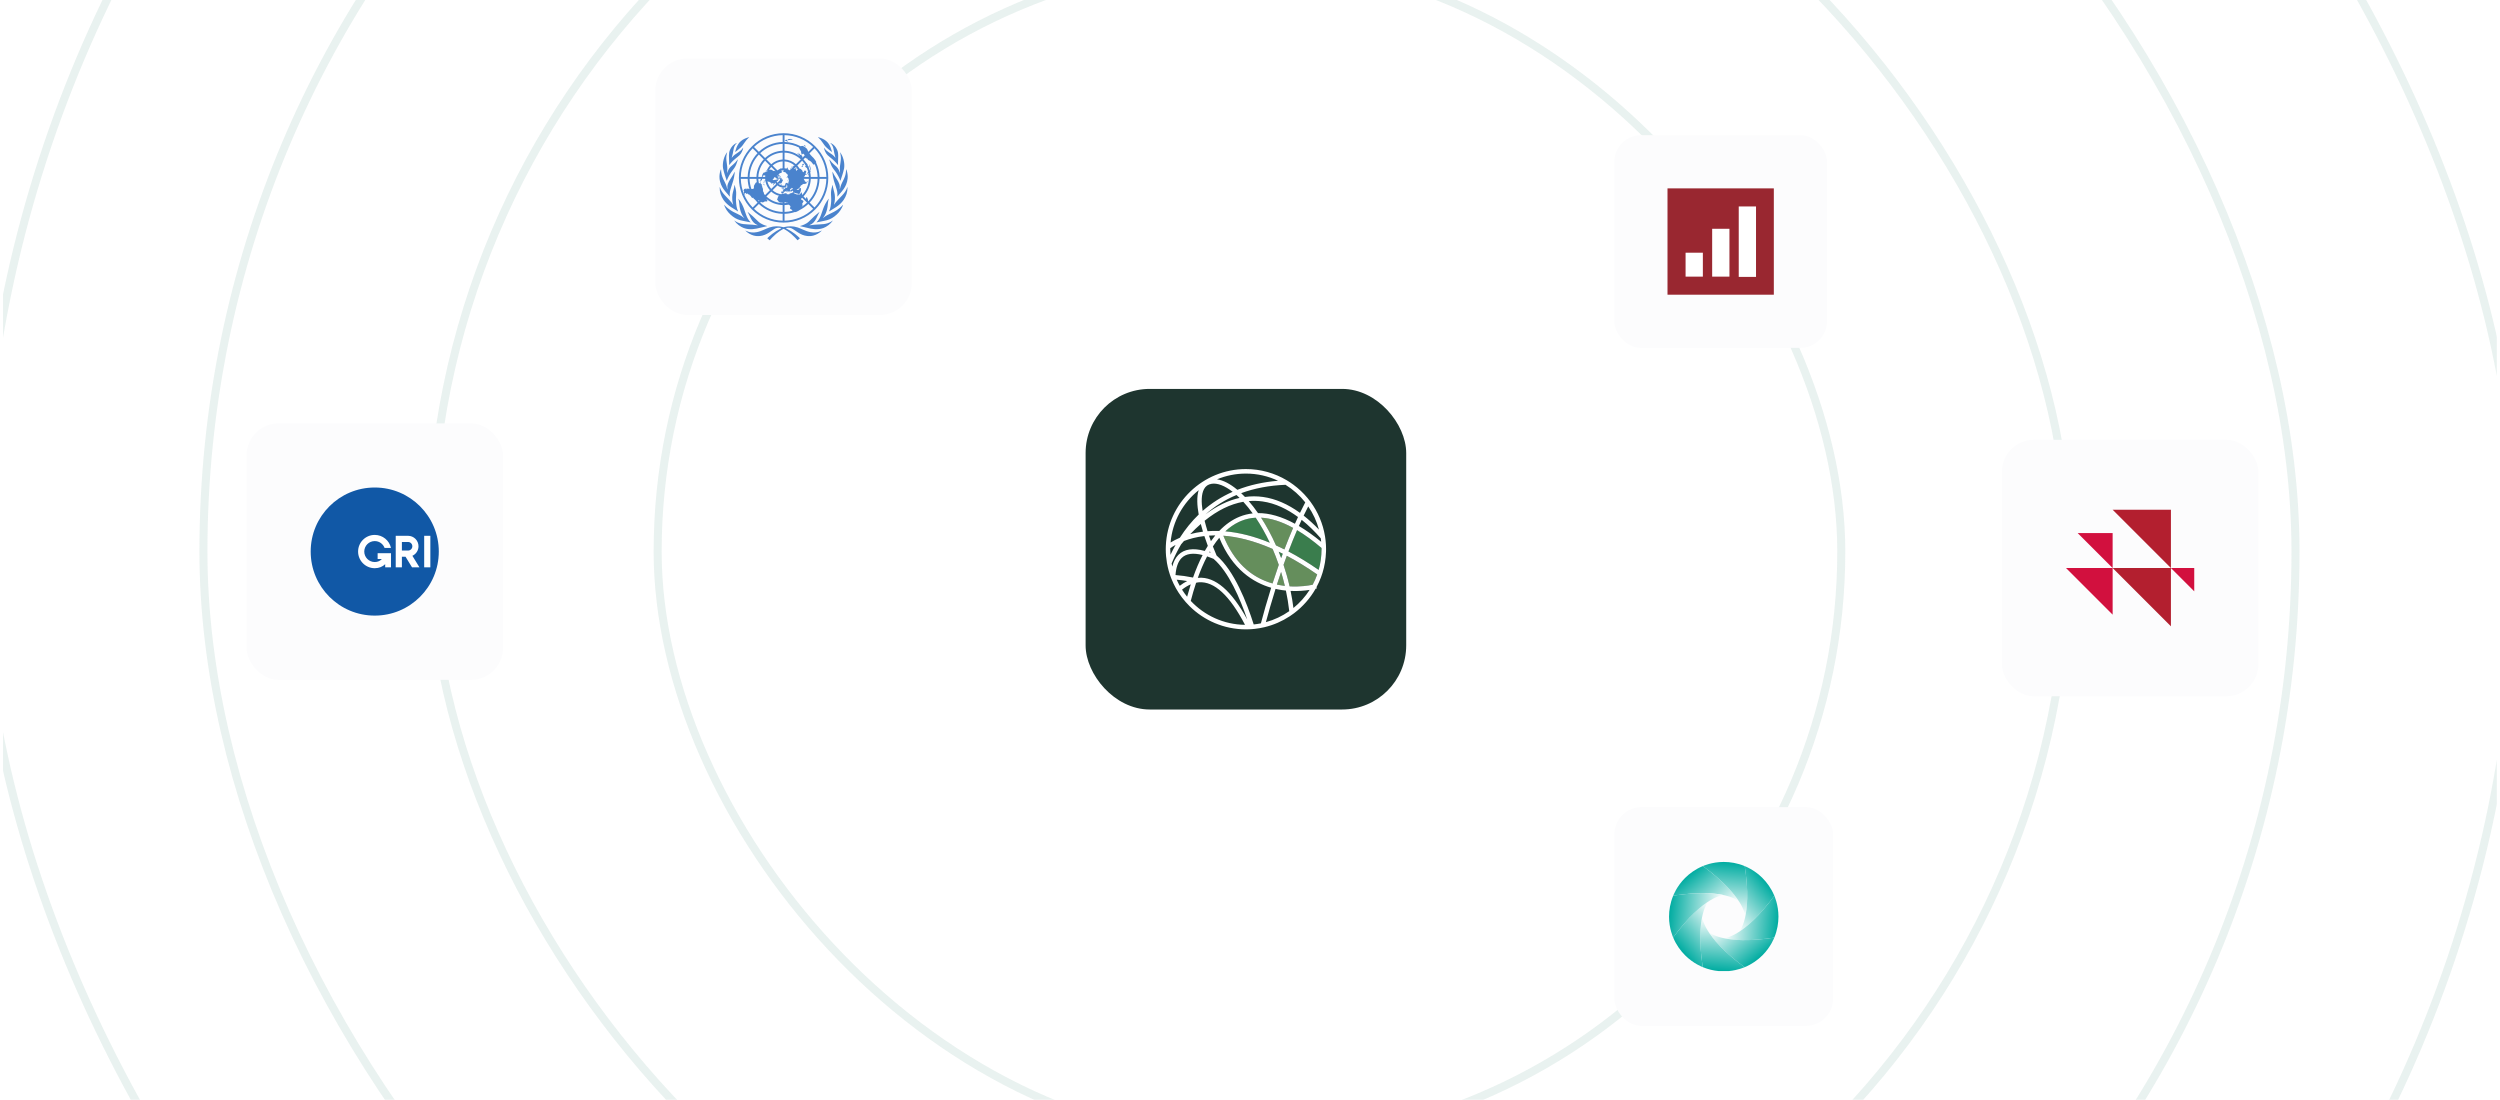 <svg width="666" height="293" viewBox="0 0 666 293" fill="none" xmlns="http://www.w3.org/2000/svg">
<g clip-path="url(#clip0_5758_16412)">
<g opacity="0.3" filter="url(#filter0_f_5758_16412)">
<g clip-path="url(#clip1_5758_16412)">
<rect x="175.195" y="-10.709" width="315.324" height="315.324" rx="157.662" stroke="#B5D2CB" stroke-width="2.135"/>
<rect x="114.694" y="-71.21" width="436.325" height="436.325" rx="218.163" stroke="#B5D2CB" stroke-width="2.135"/>
<rect x="54.193" y="-131.71" width="557.327" height="557.327" rx="278.664" stroke="#B5D2CB" stroke-width="2.135"/>
<rect x="-5.06" y="-190.963" width="675.834" height="675.834" rx="337.917" stroke="#B5D2CB" stroke-width="2.135"/>
</g>
</g>
<rect x="533.302" y="117.159" width="68.328" height="68.328" rx="8.541" fill="#FCFCFD"/>
<path fill-rule="evenodd" clip-rule="evenodd" d="M578.335 135.793V151.322L562.806 135.793H578.335Z" fill="#B31F2F"/>
<path fill-rule="evenodd" clip-rule="evenodd" d="M578.335 151.323V166.853L562.806 151.323H578.335Z" fill="#B31F2F"/>
<path fill-rule="evenodd" clip-rule="evenodd" d="M562.807 151.321V163.746L550.384 151.321H562.807Z" fill="#D2103E"/>
<path fill-rule="evenodd" clip-rule="evenodd" d="M562.805 142.007V151.325L553.488 142.007H562.805Z" fill="#D2103E"/>
<path fill-rule="evenodd" clip-rule="evenodd" d="M584.547 151.324V157.536L578.336 151.324H584.547Z" fill="#D2103E"/>
<rect x="430.06" y="215.012" width="58.29" height="58.29" rx="7.286" fill="#FCFCFD"/>
<g clip-path="url(#clip2_5758_16412)">
<path d="M448.901 233.891C446.665 236.112 445.739 238.618 445.739 238.618C459.557 236.451 463.264 240.138 463.264 240.138C462.182 238.435 460.694 236.779 459.203 235.342C456.407 232.644 453.628 230.728 453.628 230.728C451.662 231.541 450.109 232.692 448.901 233.891Z" fill="url(#paint0_linear_5758_16412)"/>
<path d="M459.16 229.622C456.031 229.622 453.629 230.727 453.629 230.727C464.931 238.966 464.947 244.196 464.947 244.196C465.385 242.225 465.504 240.002 465.467 237.933C465.396 234.047 464.785 230.728 464.785 230.728C462.822 229.913 460.909 229.628 459.207 229.622H459.16Z" fill="url(#paint1_linear_5758_16412)"/>
<path d="M463.264 248.259C464.967 247.176 466.624 245.688 468.061 244.198C470.759 241.401 472.674 238.622 472.674 238.622C471.861 236.657 470.711 235.103 469.511 233.895C467.291 231.659 464.785 230.733 464.785 230.733C466.951 244.551 463.264 248.259 463.264 248.259Z" fill="url(#paint2_linear_5758_16412)"/>
<path d="M459.203 249.932C461.174 250.369 463.397 250.489 465.466 250.451C469.351 250.381 472.671 249.77 472.671 249.77C473.486 247.806 473.771 245.893 473.778 244.191C473.788 241.04 472.671 238.612 472.671 238.612C464.435 249.914 459.206 249.926 459.206 249.926" fill="url(#paint3_linear_5758_16412)"/>
<path d="M455.147 248.253C456.231 249.955 457.718 251.612 459.208 253.049C462.006 255.746 464.78 257.659 464.78 257.659C466.745 256.847 468.304 255.698 469.511 254.499C471.747 252.277 472.673 249.772 472.673 249.772C458.855 251.938 455.147 248.253 455.147 248.253Z" fill="url(#paint4_linear_5758_16412)"/>
<path d="M452.942 250.448C453.013 254.333 453.633 257.65 453.633 257.65C455.081 258.251 456.496 258.565 457.822 258.691H460.602C463.044 258.452 464.78 257.653 464.78 257.653C453.477 249.412 453.461 244.181 453.461 244.181C453.024 246.151 452.904 248.375 452.942 250.445" fill="url(#paint5_linear_5758_16412)"/>
<path d="M450.356 244.185C447.658 246.982 445.74 249.765 445.74 249.765C446.553 251.73 447.706 253.281 448.905 254.488C451.126 256.724 453.632 257.65 453.632 257.65C451.466 243.832 455.151 240.124 455.151 240.124C453.449 241.208 451.792 242.695 450.356 244.185Z" fill="url(#paint6_linear_5758_16412)"/>
<path d="M452.944 237.936C449.059 238.006 445.739 238.622 445.739 238.622C444.924 240.586 444.639 242.493 444.633 244.195C444.623 247.347 445.74 249.774 445.74 249.774C453.979 238.472 459.207 238.456 459.207 238.456C457.46 238.067 455.512 237.929 453.648 237.929C453.412 237.929 453.177 237.932 452.944 237.936Z" fill="url(#paint7_linear_5758_16412)"/>
</g>
<rect x="65.685" y="112.789" width="68.328" height="68.328" rx="8.541" fill="#FCFCFD"/>
<g clip-path="url(#clip3_5758_16412)">
<path d="M116.895 146.935C116.895 156.359 109.255 163.998 99.831 163.998C90.407 163.998 82.767 156.359 82.767 146.935C82.767 137.511 90.407 129.871 99.831 129.871C109.255 129.871 116.895 137.511 116.895 146.935Z" fill="#1158A6"/>
<path d="M113.003 142.738H114.646V151.133H113.003V142.738ZM100.601 148.92H101.729C101.276 149.418 100.637 149.727 99.831 149.727C98.289 149.727 97.039 148.477 97.039 146.935C97.039 145.394 98.289 144.144 99.831 144.144C101.034 144.144 102.059 144.904 102.451 145.971H104.159C103.719 143.986 101.949 142.501 99.831 142.501C97.382 142.501 95.396 144.486 95.396 146.935C95.396 149.384 97.382 151.37 99.831 151.37C100.987 151.37 101.907 150.966 102.615 150.3V151.133H104.159V147.377H100.601V148.92H100.601ZM108.701 144.381H107.064V146.671H108.701C109.334 146.671 109.846 146.159 109.846 145.526C109.846 144.894 109.334 144.381 108.701 144.381ZM108.034 148.314H107.064V151.133H105.421V142.738H108.701C110.241 142.738 111.489 143.986 111.489 145.526C111.489 146.653 110.82 147.623 109.859 148.063L111.741 151.133H109.762L108.034 148.314V148.314Z" fill="white"/>
</g>
<rect x="174.582" y="15.585" width="68.328" height="68.328" rx="8.541" fill="#FCFCFD"/>
<path d="M197.355 47.138H199.177C199.241 44.69 200.229 42.467 201.804 40.808L200.511 39.514C198.531 41.582 197.418 44.272 197.355 47.138ZM200.87 39.154L202.164 40.448C203.825 38.873 206.046 37.885 208.494 37.821V35.999C205.628 36.062 202.939 37.174 200.87 39.154ZM208.749 45.317C208.536 45.317 208.328 45.348 208.13 45.411C208.103 45.44 208.084 45.463 208.099 45.484C208.149 45.558 208.301 45.404 208.322 45.546C208.337 45.648 208.153 45.572 208.169 45.648C208.183 45.709 208.31 45.683 208.314 45.766C208.317 45.843 208.236 45.993 208.175 46.032C208.093 46.085 207.656 46.142 207.615 46.244C207.578 46.333 207.539 46.413 207.471 46.485C207.397 46.564 207.047 46.771 207.046 46.825C207.044 46.953 207.214 46.79 207.262 46.74C207.336 46.66 207.439 46.661 207.552 46.597C207.707 46.508 207.767 46.818 207.601 46.828C207.497 46.836 207.41 47.127 207.247 47.071C207.206 47.057 207.091 46.985 207.065 47.059C207.038 47.138 207.308 47.151 207.392 47.206C207.605 47.347 207.229 47.338 207.168 47.376C207.109 47.414 207.138 47.496 207.219 47.463C207.298 47.43 207.405 47.349 207.454 47.481C207.52 47.662 207.156 48.323 207.051 48.254C206.993 48.215 206.933 48.27 206.879 48.292C206.951 48.442 207.043 48.581 207.147 48.709C207.219 48.591 207.332 48.424 207.38 48.423C207.447 48.42 207.424 48.367 207.45 48.319C207.481 48.262 207.562 48.323 207.567 48.244C207.573 48.165 207.773 48.053 207.797 47.938C207.808 47.876 207.734 47.814 207.765 47.762C207.802 47.701 207.83 47.691 207.869 47.677C207.909 47.663 208.005 47.758 208.034 47.717C208.063 47.676 208.204 47.707 208.312 47.776C208.361 47.807 208.457 47.771 208.517 47.855C208.598 47.97 208.512 47.979 208.527 48.005C208.541 48.03 208.577 47.991 208.599 48.011C208.644 48.056 208.386 48.207 208.416 48.29C208.444 48.372 208.197 48.777 208.129 48.842C208.035 48.927 207.881 48.831 207.82 48.849C207.754 48.867 207.741 48.924 207.64 48.899C207.563 48.88 207.469 48.912 207.383 48.952C207.748 49.273 208.226 49.468 208.749 49.468C208.861 49.468 208.972 49.459 209.079 49.44C209.146 49.354 209.174 49.248 209.189 49.139C209.196 49.081 209.187 49.004 209.218 48.952C209.244 48.908 209.413 48.699 209.481 48.702C209.541 48.705 209.581 48.757 209.666 48.73C209.832 48.678 209.934 48.721 209.936 48.794C209.939 48.893 209.728 48.864 209.736 48.92C209.742 48.96 209.895 49.019 209.945 48.962C210.039 48.857 210.025 48.717 210 48.688C209.934 48.603 209.939 48.568 210.034 48.601C210.093 48.621 210.092 48.39 210.148 48.3C210.225 48.18 210.007 48.264 209.916 48.277C209.831 48.289 209.76 48.107 209.758 48.043C209.757 47.996 209.92 48.206 210.003 48.21C210.097 48.215 210.208 48.106 210.209 48.027C210.211 47.947 210.03 47.937 210.002 47.84C209.987 47.787 210.149 47.839 210.136 47.788C210.127 47.742 210.153 47.631 210.051 47.588C209.95 47.544 209.857 47.22 209.776 47.197C209.704 47.177 209.644 47.275 209.599 47.311C209.556 47.346 209.485 47.285 209.523 47.252C209.575 47.203 209.695 47.099 209.721 47.017C209.763 46.88 209.94 47.024 209.908 46.832C209.875 46.624 209.697 46.664 209.779 46.564C209.863 46.462 209.8 46.296 209.629 46.329C209.55 46.345 209.467 46.216 209.459 46.104C209.454 46.043 209.278 46.052 209.284 45.987C209.298 45.855 209.1 45.842 208.979 45.85C208.858 45.86 208.623 45.672 208.596 45.627C208.571 45.581 208.402 45.667 208.458 45.49C208.512 45.314 208.679 45.52 208.748 45.471C208.824 45.416 208.801 45.361 208.789 45.318C208.775 45.318 208.762 45.317 208.749 45.317ZM209.004 44.821C209.177 44.838 209.347 44.873 209.513 44.924C209.557 44.818 209.665 44.765 209.755 44.705C209.86 44.634 209.936 44.553 209.922 44.746C209.908 44.883 209.85 44.966 209.78 45.022C209.958 45.099 210.128 45.197 210.286 45.314C210.32 45.34 210.354 45.366 210.387 45.394L210.563 45.219C210.561 45.213 210.56 45.207 210.56 45.199C210.563 45.1 210.706 44.981 210.872 44.909L211.441 44.341C211.428 44.338 211.415 44.336 211.398 44.334C211.322 44.324 211.213 44.483 211.139 44.439C211.055 44.39 211.389 44.094 211.539 44.152C211.559 44.159 211.582 44.168 211.605 44.177L211.677 44.105C210.957 43.463 210.027 43.053 209.004 42.995L209.004 44.821ZM209.004 42.484C210.167 42.545 211.225 43.011 212.038 43.743L213.327 42.456C212.181 41.393 210.669 40.724 209.004 40.661L209.004 42.484ZM209.004 40.153C210.55 40.206 211.973 40.748 213.128 41.627C212.997 41.454 212.865 41.275 212.804 41.21C212.692 41.091 212.274 40.944 212.316 40.876C212.358 40.808 212.73 41.105 212.795 41.053C212.874 40.99 212.609 40.649 212.628 40.636C212.656 40.618 212.969 40.922 213.124 41.193C213.189 41.289 213.36 41.241 213.493 41.334C213.61 41.415 213.618 41.547 213.716 41.632C213.732 41.646 213.941 41.766 213.82 41.753C213.785 41.748 213.731 41.674 213.692 41.712C213.666 41.736 213.706 41.864 213.778 42.004L214.383 41.398C214.296 41.22 214.122 40.985 214.001 40.955C213.877 40.925 213.8 41.029 213.714 41.101C213.628 41.172 213.52 41.196 213.508 41.148C213.492 41.094 213.525 40.961 213.518 40.906C213.51 40.836 213.455 40.782 213.436 40.715C213.394 40.556 213.458 40.38 213.362 40.274C213.256 40.16 213.185 39.985 213.102 39.852C213.012 39.708 212.849 39.485 212.84 39.296C211.661 38.699 210.358 38.367 209.004 38.33L209.004 40.153ZM209.004 37.821C210.526 37.86 211.988 38.253 213.295 38.959C213.417 38.94 213.537 38.925 213.618 38.888C213.781 38.812 214.1 38.983 214.253 39.073C214.394 39.154 214.503 39.275 214.657 39.361C214.815 39.449 215.069 39.704 215.124 39.961C215.18 40.217 215.343 40.2 215.261 40.303C215.221 40.355 215.284 40.375 215.361 40.421L216.628 39.154C214.559 37.174 211.87 36.062 209.004 35.999L209.004 37.821ZM216.987 39.514L215.638 40.864C215.761 41.08 215.993 41.351 216.32 41.685C216.455 41.822 216.598 41.957 216.718 42.078C216.833 42.193 217.569 43.109 217.426 43.242C217.416 43.252 217.405 43.261 217.393 43.27C217.967 44.472 218.285 45.798 218.32 47.138H220.142C220.08 44.272 218.967 41.583 216.987 39.514ZM220.142 47.648H218.321C218.256 50.096 217.268 52.317 215.693 53.977L216.987 55.272C218.967 53.203 220.08 50.514 220.142 47.648ZM211.458 51.329C211.463 51.419 211.372 51.347 211.344 51.377C211.317 51.407 212.061 51.756 212.178 51.776C212.258 51.789 212.41 51.846 212.679 51.792C212.86 51.757 212.91 51.84 212.994 51.837C213.114 51.832 213.192 51.67 213.262 51.57C213.446 51.307 213.411 51.272 213.46 51.23C213.523 51.178 213.703 51.58 213.681 51.837C213.677 51.877 213.672 51.914 213.666 51.95L213.686 51.969C214.748 50.825 215.418 49.313 215.479 47.648H214.095C214.142 47.726 214.224 47.827 214.312 48.007C214.382 48.152 214.423 48.38 214.54 48.391C214.731 48.409 214.925 48.566 214.932 48.698C214.942 48.974 214.086 49.041 213.973 49.006C213.879 48.976 213.816 48.969 213.81 49.117C213.803 49.285 213.5 49.287 213.382 49.387C213.248 49.5 213.233 49.706 213.144 49.851C213.091 49.937 212.774 50.236 212.688 50.296C212.482 50.44 212.094 50.447 212.272 50.542C212.398 50.609 212.685 50.634 212.649 50.567C212.608 50.49 212.671 50.483 212.72 50.545C212.757 50.593 212.892 50.5 212.889 50.414C212.885 50.332 212.868 50.198 212.944 50.192C213.067 50.185 213.197 50.048 213.258 50.06C213.328 50.075 213.421 50.23 213.351 50.701C213.281 51.172 213.056 51.501 212.966 51.648C212.869 51.807 212.773 51.685 212.642 51.618C212.477 51.533 212.227 51.538 212.054 51.48C211.961 51.45 211.456 51.259 211.458 51.329ZM212.123 44.565C212.061 44.563 212.011 44.552 211.967 44.535L211.54 44.96C211.622 44.982 211.712 44.952 211.814 44.997C211.927 45.047 211.872 44.68 212.045 44.714C212.223 44.748 212.268 44.861 212.122 44.916C212.004 44.955 212.151 45.053 212.009 45.102C211.879 45.145 212.113 45.259 212.112 45.31C212.109 45.38 211.935 45.407 212.197 45.488C212.458 45.568 212.197 45.267 212.238 45.226C212.286 45.174 212.426 45.307 212.464 45.248C212.478 45.227 212.504 45.19 212.536 45.146C212.414 44.941 212.275 44.746 212.123 44.565ZM213.686 42.815L212.397 44.104C212.62 44.35 212.816 44.618 212.984 44.905C213.136 44.928 213.343 44.989 213.477 45.16C213.57 45.282 213.843 45.525 213.801 45.634C213.776 45.701 213.832 45.784 213.895 45.828C213.989 45.894 214.056 45.893 214.108 45.826C214.203 45.705 214.217 45.541 214.343 45.438C214.498 45.31 214.814 45.678 214.814 45.745C214.813 45.812 214.732 45.828 214.708 45.947C214.676 46.11 214.536 46.304 214.695 46.36C214.927 46.438 214.956 46.347 215.068 46.184C215.119 46.109 215.108 45.987 215.163 45.913C215.199 45.866 215.251 45.847 215.296 45.815C215.209 45.455 215.094 45.104 214.952 44.767C214.918 44.733 214.877 44.707 214.827 44.69C214.744 44.663 214.791 44.589 214.683 44.554C214.558 44.514 214.509 44.479 214.498 44.26C214.489 44.084 214.647 44.318 214.686 44.288C214.694 44.281 214.702 44.27 214.71 44.258C214.432 43.733 214.087 43.248 213.686 42.815ZM214.151 47.115C214.148 47.122 214.144 47.131 214.137 47.138H215.479C215.473 46.945 215.456 46.753 215.434 46.563C215.423 46.583 215.411 46.603 215.402 46.622C215.302 46.831 215.287 46.705 215.293 46.615C215.303 46.499 215.347 46.391 215.39 46.272C215.379 46.21 215.369 46.149 215.356 46.087C215.317 46.145 215.258 46.185 215.167 46.231C215.108 46.261 215.052 46.4 215.03 46.454C215.004 46.518 214.856 46.438 214.735 46.497C214.522 46.6 214.304 46.615 214.46 46.836C214.559 46.975 214.222 46.936 214.151 47.115ZM213.85 54.655C213.802 54.771 213.559 54.979 213.6 55.048C214.092 54.735 214.552 54.376 214.974 53.977L213.686 52.69C213.596 52.773 213.503 52.854 213.409 52.934C213.386 53.082 213.408 53.197 213.588 53.253C213.784 53.314 214.111 53.513 214.041 53.705C213.965 53.877 213.773 54.136 213.682 54.308C213.603 54.454 213.908 54.517 213.85 54.655ZM215.234 53.518L215.334 53.618C216.817 52.05 217.748 49.955 217.812 47.648H215.989C215.926 49.453 215.2 51.093 214.046 52.33L214.703 52.987C214.708 52.979 214.713 52.969 214.717 52.96C214.771 52.845 214.748 52.694 214.757 52.589C214.763 52.519 215.013 52.536 215.032 52.65C215.046 52.746 215.096 52.817 215.184 53.056C215.246 53.228 215.276 53.386 215.234 53.518ZM214.078 42.453C214.074 42.463 214.069 42.469 214.063 42.474C214.363 42.798 214.633 43.15 214.871 43.525C214.899 43.489 214.92 43.458 214.959 43.502C215.023 43.575 214.891 43.709 215.083 43.674C215.197 43.653 215.174 43.8 215.08 43.879C215.14 43.985 215.196 44.092 215.251 44.202C215.318 44.232 215.369 44.268 215.378 44.312C215.409 44.44 215.468 44.582 215.482 44.723C215.573 44.953 215.654 45.188 215.722 45.428C215.815 45.347 215.921 45.391 215.932 45.525C215.943 45.659 215.9 45.805 215.842 45.925C215.924 46.318 215.975 46.723 215.989 47.138H217.811C217.779 45.959 217.514 44.791 217.04 43.719C217.004 43.748 216.955 43.75 216.895 43.828C216.802 43.944 216.653 43.799 216.571 43.697C216.418 43.508 216.059 42.979 215.897 42.952C215.762 42.93 215.661 42.753 215.519 42.725C215.376 42.696 215.2 42.616 215.176 42.465C215.152 42.312 215.096 42.248 214.938 42.224C214.759 42.196 214.635 42.126 214.509 41.992L214.073 42.428C214.077 42.438 214.079 42.446 214.078 42.453ZM216.627 55.631L215.334 54.338C214.667 54.97 213.909 55.508 213.082 55.929C212.81 56.135 212.477 56.284 212.225 56.399C212.12 56.446 212.006 56.509 211.886 56.509C211.847 56.509 211.814 56.496 211.78 56.476C210.904 56.769 209.972 56.939 209.004 56.965V58.787C211.87 58.724 214.559 57.611 216.627 55.631ZM209.878 54.033C209.818 53.969 209.698 53.964 209.612 53.987C209.316 54.067 209.415 53.832 209.004 53.892V54.123C209.3 54.113 209.593 54.082 209.878 54.033ZM209.004 54.633V56.455C209.742 56.435 210.458 56.326 211.142 56.138C211 56.017 210.935 55.821 210.76 55.761C210.456 55.657 210.375 55.47 210.538 55.2C210.628 55.054 210.593 54.995 210.488 54.84C210.362 54.651 210.199 54.565 210.08 54.514C209.729 54.578 209.37 54.62 209.004 54.633ZM208.889 51.557C209.082 51.524 209.289 51.469 209.463 51.451C209.655 51.431 209.456 51.705 209.57 51.715C209.706 51.729 210.264 51.825 210.303 51.697C210.336 51.593 210.344 51.546 210.464 51.521C210.689 51.472 210.869 51.478 211.061 51.333C211.13 51.279 211.273 51.26 211.314 51.183C211.354 51.104 211.284 50.733 211.147 50.793C211.079 50.823 210.998 50.919 210.854 50.991C210.724 51.057 210.632 51.087 210.541 50.962C210.455 50.851 210.589 50.763 210.659 50.687C210.765 50.569 210.863 50.451 210.982 50.451C211.028 50.451 211.273 50.329 211.252 50.217C211.225 50.072 210.94 50.23 210.873 50.17C210.828 50.129 210.872 50.025 210.837 50.01C210.803 49.994 210.698 50.137 210.78 50.216C210.822 50.256 210.712 50.369 210.587 50.288C210.492 50.224 210.467 50.572 210.476 50.636C210.484 50.7 210.615 50.682 210.528 50.797C210.441 50.913 210.408 50.826 210.343 50.883C210.265 50.952 210.247 50.977 210.343 51.076C210.419 51.155 210.298 51.305 210.269 51.164C210.251 51.072 210.056 51.1 210.018 50.994C209.98 50.886 209.821 50.897 209.628 50.798C209.481 50.723 209.5 50.944 209.748 51.001C209.959 51.05 209.948 51.074 209.888 51.206C209.839 51.314 209.848 51.123 209.597 51.057C209.437 51.014 209.429 50.928 209.303 50.929C209.174 50.932 209.215 51.053 209.08 51.021C208.977 50.996 208.961 51.135 208.867 51.175C208.752 51.225 208.758 51.434 208.641 51.491C208.467 51.576 208.109 51.512 208.125 51.339C208.141 51.167 208.15 51.037 208.25 50.976C208.338 50.923 208.484 51.078 208.606 51.023C208.734 50.967 208.702 50.831 208.624 50.742C208.601 50.712 208.507 50.667 208.509 50.637C208.511 50.601 208.694 50.584 208.786 50.521C208.878 50.459 208.978 50.295 209.025 50.257C209.076 50.218 209.175 50.208 209.184 50.171C209.196 50.124 209.114 50.04 209.122 49.983C209.13 49.927 209.149 49.883 209.194 49.886C209.238 49.889 209.291 50.017 209.262 50.047C209.23 50.082 209.286 50.14 209.345 50.116C209.406 50.091 209.621 50.007 209.682 49.99C209.767 49.968 209.662 49.777 209.689 49.743C209.715 49.71 209.74 49.752 209.773 49.72C209.806 49.687 209.706 49.655 209.722 49.585C209.733 49.533 209.958 49.472 209.896 49.432C209.834 49.393 209.751 49.509 209.701 49.53C209.59 49.58 209.536 49.458 209.539 49.365C209.541 49.32 209.603 49.161 209.548 49.13C209.475 49.087 209.462 49.277 209.45 49.313C209.433 49.369 209.386 49.441 209.467 49.593C209.511 49.676 209.489 49.954 209.403 49.985C209.311 50.018 209.271 49.844 209.228 49.771C209.221 49.759 209.213 49.75 209.206 49.746C209.205 49.745 209.204 49.745 209.203 49.745C209.199 49.743 209.196 49.742 209.192 49.743C209.188 49.743 209.184 49.745 209.179 49.748L209.176 49.751C209.172 49.755 209.169 49.76 209.163 49.767C209.156 49.778 209.144 49.798 209.136 49.814C209.128 49.827 209.114 49.854 209.097 49.903C209.087 49.934 209.068 49.953 209.033 49.961C208.94 49.971 208.845 49.978 208.749 49.978C208.712 49.978 208.675 49.977 208.638 49.974C208.654 50.032 208.67 50.095 208.691 50.134C208.742 50.23 208.839 50.307 208.822 50.378C208.806 50.448 208.511 50.512 208.487 50.461C208.456 50.396 208.561 50.267 208.553 50.209C208.538 50.102 208.484 50.038 208.49 49.964C207.97 49.912 207.495 49.706 207.111 49.391L205.821 50.681C206.457 51.249 207.258 51.635 208.142 51.757C208.267 51.68 208.319 51.544 208.417 51.618C208.574 51.737 208.763 51.578 208.889 51.557ZM208.494 53.992C208.238 54.011 207.85 54.005 207.758 53.942C207.567 53.809 207.339 53.68 207.314 53.578C207.267 53.395 207.018 53.259 207.018 53.087C207.018 52.898 207.28 52.835 207.211 52.643C207.154 52.491 207.303 52.298 207.576 52.165C206.777 51.969 206.053 51.576 205.46 51.041L204.169 52.332C205.356 53.435 206.874 54.062 208.494 54.123L208.494 53.992ZM208.494 54.633C206.878 54.577 205.355 53.995 204.122 52.968C204.15 53.002 204.174 53.034 204.193 53.066C204.277 53.211 204.569 53.505 204.383 53.622C204.229 53.72 203.973 53.654 203.83 53.652C203.672 53.65 203.443 53.886 203.308 53.91C203.135 53.939 203.037 53.925 202.876 53.861C202.836 53.845 202.786 53.813 202.729 53.772L202.524 53.977C204.092 55.461 206.187 56.392 208.494 56.455L208.494 54.633ZM208.494 56.965C206.046 56.9 203.825 55.913 202.164 54.338L200.87 55.631C202.939 57.611 205.628 58.724 208.494 58.787L208.494 56.965ZM199.687 47.647C199.712 48.592 199.884 49.501 200.179 50.353C200.19 50.352 200.2 50.352 200.211 50.352C200.396 50.343 200.643 50.349 200.76 50.259C200.939 50.121 200.774 49.626 200.885 49.419C201.025 49.164 201.371 48.559 201.475 48.555C201.568 48.55 201.564 48.62 201.611 48.631C201.555 48.308 201.52 47.98 201.509 47.648L199.687 47.647ZM202.165 41.168C200.681 42.735 199.75 44.83 199.687 47.138H201.509C201.572 45.332 202.299 43.692 203.452 42.456L202.165 41.168ZM208.495 40.153V38.33C206.187 38.394 204.092 39.325 202.524 40.808L203.812 42.096C205.049 40.942 206.689 40.216 208.495 40.153ZM208.495 42.484V40.661C206.829 40.724 205.316 41.393 204.172 42.456L205.461 43.743C206.273 43.011 207.331 42.545 208.495 42.484ZM206.753 48.092C206.754 48.081 206.754 48.069 206.755 48.058C206.756 48.055 206.756 48.051 206.756 48.049C206.757 48.04 206.758 48.031 206.759 48.023C206.76 48.02 206.76 48.015 206.76 48.011C206.761 48.006 206.762 48 206.762 47.995C206.763 47.992 206.764 47.989 206.764 47.986C206.764 47.982 206.765 47.979 206.765 47.976C206.767 47.964 206.771 47.953 206.773 47.941C206.775 47.929 206.778 47.919 206.781 47.909C206.782 47.906 206.783 47.903 206.784 47.899C206.787 47.892 206.789 47.886 206.791 47.879C206.792 47.876 206.794 47.873 206.795 47.87C206.797 47.863 206.8 47.857 206.804 47.852C206.805 47.848 206.806 47.846 206.807 47.844C206.811 47.837 206.815 47.829 206.821 47.823C206.837 47.801 206.859 47.798 206.886 47.801C206.931 47.808 206.988 47.838 207.043 47.84C207.082 47.842 207.122 47.83 207.156 47.787C207.172 47.766 207.185 47.744 207.196 47.722C207.207 47.699 207.213 47.678 207.214 47.66C207.214 47.652 207.212 47.643 207.209 47.637C207.199 47.617 207.174 47.611 207.122 47.628C207.111 47.632 207.1 47.636 207.09 47.639C207.068 47.644 207.047 47.648 207.027 47.649C207.016 47.649 207.008 47.649 206.997 47.647C206.968 47.644 206.944 47.631 206.925 47.605C206.918 47.596 206.913 47.587 206.909 47.574C206.903 47.559 206.895 47.546 206.888 47.535C206.855 47.488 206.808 47.464 206.758 47.435C206.733 47.42 206.709 47.405 206.684 47.384C206.673 47.373 206.66 47.362 206.649 47.349C206.64 47.338 206.631 47.328 206.623 47.319C206.619 47.316 206.615 47.312 206.611 47.309C206.606 47.303 206.6 47.297 206.594 47.292C206.589 47.288 206.585 47.284 206.58 47.28C206.575 47.276 206.57 47.272 206.564 47.268C206.559 47.263 206.554 47.26 206.548 47.256C206.544 47.253 206.539 47.251 206.535 47.248C206.528 47.243 206.523 47.24 206.516 47.237L206.504 47.23C206.497 47.227 206.49 47.224 206.484 47.221C206.48 47.22 206.477 47.22 206.474 47.219C206.466 47.215 206.458 47.213 206.451 47.211C206.448 47.211 206.447 47.211 206.445 47.21C206.385 47.2 206.321 47.215 206.259 47.275C206.258 47.275 206.258 47.276 206.257 47.276C206.247 47.286 206.238 47.297 206.228 47.309C206.226 47.31 206.226 47.311 206.225 47.312C206.215 47.325 206.206 47.338 206.196 47.353C206.195 47.354 206.195 47.355 206.194 47.356C206.184 47.371 206.174 47.387 206.166 47.405C206.145 47.441 206.126 47.483 206.108 47.53C205.96 47.919 205.788 47.799 205.817 47.938C205.82 47.954 205.861 47.965 205.922 47.97C205.946 47.972 205.974 47.973 206.003 47.973C206.031 47.973 206.062 47.973 206.093 47.971C206.125 47.968 206.157 47.965 206.188 47.962C206.203 47.96 206.219 47.958 206.234 47.955C206.242 47.954 206.251 47.953 206.259 47.95C206.268 47.949 206.276 47.947 206.285 47.945C206.291 47.944 206.299 47.942 206.306 47.941C206.315 47.939 206.325 47.935 206.334 47.933C206.339 47.931 206.344 47.93 206.349 47.928C206.363 47.924 206.376 47.92 206.387 47.914C206.407 47.905 206.427 47.897 206.447 47.89H206.449C206.468 47.883 206.487 47.879 206.506 47.876C206.544 47.868 206.579 47.868 206.607 47.879C206.627 47.886 206.67 47.904 206.699 47.947C206.724 47.982 206.747 48.043 206.753 48.092M205.461 50.321L206.751 49.03C206.646 48.902 206.554 48.764 206.474 48.616V48.617C206.454 48.641 206.437 48.665 206.426 48.687C206.399 48.745 206.435 48.937 206.355 49.019C206.252 49.127 205.974 48.785 205.887 48.757C205.768 48.719 205.711 48.85 205.718 48.888C205.734 48.986 205.714 49.026 205.671 49.034C205.627 49.042 205.411 48.896 205.508 48.859C205.621 48.816 205.478 48.719 205.431 48.681C205.347 48.616 205.216 48.677 205.155 48.591C205.089 48.499 204.966 48.433 204.928 48.423C204.902 48.415 204.774 48.361 204.691 48.404C204.627 48.44 204.556 48.368 204.508 48.321C204.48 48.295 204.453 48.264 204.425 48.234C204.579 49.026 204.945 49.741 205.461 50.321ZM203.604 46.697C203.461 46.682 203.316 46.741 203.24 46.866C203.186 46.951 203.171 47.047 203.189 47.138H203.841C203.847 47.014 203.859 46.892 203.874 46.772C203.79 46.728 203.69 46.705 203.604 46.697ZM204.868 45.309C204.886 45.301 204.903 45.294 204.921 45.283C205.142 45.157 205.433 45.181 205.557 45.234C205.717 45.304 205.921 45.481 206.013 45.552C206.053 45.583 206.072 45.526 206.26 45.498C206.338 45.486 206.356 45.565 206.467 45.581C206.513 45.587 206.549 45.59 206.583 45.586L205.46 44.464C205.232 44.721 205.033 45.005 204.868 45.309ZM205.101 44.104L203.812 42.815C202.751 43.959 202.081 45.473 202.019 47.138H202.921C203.073 46.894 203.021 46.709 203.072 46.568C203.12 46.433 203.199 46.309 203.274 46.188C203.341 46.081 203.416 45.961 203.556 45.959C203.849 45.959 203.923 45.804 204.11 45.719C204.296 45.633 204.626 45.583 204.588 45.485C204.563 45.419 203.899 45.677 203.885 45.627C203.86 45.539 204.095 45.547 204.193 45.459C204.213 45.44 204.232 45.429 204.25 45.419C204.463 44.935 204.751 44.492 205.101 44.104ZM201.97 53.376C201.965 53.38 201.958 53.382 201.952 53.384C202.021 53.464 202.092 53.541 202.165 53.618L202.31 53.472C202.173 53.386 202.048 53.331 201.97 53.376ZM202.451 48.455C202.344 48.332 202.521 47.987 202.547 47.919C202.575 47.846 202.736 47.754 202.784 47.647H202.018C202.033 48.047 202.084 48.441 202.166 48.826C202.35 48.893 202.703 48.743 202.451 48.455ZM203.525 51.527C203.525 51.563 203.523 51.599 203.515 51.633C203.61 51.749 203.707 51.863 203.809 51.974L205.101 50.682C204.493 50.007 204.068 49.165 203.908 48.233C203.868 48.243 203.834 48.239 203.813 48.2C203.786 48.156 203.825 48.109 203.88 48.063C203.862 47.926 203.848 47.788 203.841 47.648H202.98C202.99 47.784 203.044 47.981 202.954 48.05C202.879 48.106 202.774 48.05 202.707 48.058C202.542 48.08 202.505 48.279 202.549 48.415C202.577 48.506 202.617 48.576 202.601 48.675C202.586 48.766 202.536 48.839 202.681 48.916C202.815 48.985 203.031 49.261 203.013 49.308C202.991 49.368 202.858 49.25 202.85 49.361C202.844 49.429 203.045 49.342 203.033 49.57C203.027 49.704 203.061 49.85 203.099 49.941C203.179 50.132 203.271 50.257 203.262 50.472C203.256 50.651 203.225 50.844 203.303 51.012C203.382 51.185 203.524 51.324 203.525 51.527ZM208.027 44.717C208.039 44.737 207.907 44.857 207.839 44.973C208.05 44.894 208.27 44.843 208.495 44.821V42.995C207.471 43.053 206.54 43.463 205.821 44.105L207.11 45.394C207.259 45.273 207.419 45.167 207.593 45.08C207.637 45.058 207.683 45.037 207.729 45.018C207.817 44.863 208.01 44.691 208.027 44.717ZM200.511 55.272L201.805 53.977C201.55 53.709 201.311 53.426 201.088 53.131C200.988 53.09 200.887 53.035 200.817 52.948C200.707 52.811 200.648 52.609 200.596 52.609C200.543 52.609 200.592 52.736 200.474 52.753C200.313 52.777 200.088 52.379 199.999 52.233C199.895 52.063 199.724 52.061 199.64 51.9C199.615 51.855 199.558 51.713 199.504 51.797C199.416 51.94 199.111 51.487 199.034 51.517C198.954 51.548 199.024 51.643 198.98 51.683C198.892 51.761 198.636 51.337 198.54 51.379C198.45 51.421 198.43 51.475 198.424 51.588C198.419 51.705 198.565 52.005 198.514 52.028C198.441 52.062 198.071 51.119 198.151 51.076C198.197 51.052 198.19 51.119 198.241 51.088C198.294 51.056 198.204 50.991 198.18 50.889C198.154 50.782 198.062 50.779 198.054 50.663C198.047 50.544 198.214 50.584 198.212 50.526C198.211 50.469 198.225 50.404 198.272 50.364C198.328 50.316 198.457 50.366 198.485 50.2C198.508 50.059 198.58 50.19 198.595 50.294C198.612 50.417 198.922 50.447 198.938 50.364C198.947 50.31 198.811 50.313 198.811 50.266C198.811 50.176 198.983 50.261 199.1 50.272C199.151 50.276 199.242 50.194 199.359 50.254C199.486 50.32 199.563 50.352 199.647 50.366C199.366 49.507 199.202 48.593 199.177 47.647H197.356C197.418 50.514 198.531 53.203 200.511 55.272ZM196.844 47.392C196.844 44.21 198.082 41.22 200.329 38.973C202.576 36.724 205.567 35.487 208.749 35.487C211.932 35.487 214.922 36.724 217.169 38.973C219.416 41.22 220.654 44.21 220.654 47.392C220.654 50.575 219.417 53.566 217.169 55.813C214.922 58.06 211.932 59.298 208.749 59.298C205.567 59.298 202.576 58.06 200.329 55.813C198.082 53.566 196.844 50.575 196.844 47.392ZM203.544 48.783C203.557 48.756 203.643 48.362 203.63 48.211C203.616 48.062 203.537 47.921 203.516 47.93C203.49 47.944 203.529 48.035 203.533 48.18C203.541 48.397 203.438 48.578 203.438 48.65C203.438 48.717 203.503 48.87 203.544 48.783ZM203.605 49.356C203.612 49.276 203.606 49.039 203.549 48.994C203.493 48.948 203.5 49.034 203.46 49.029C203.428 49.026 203.431 48.916 203.391 48.916C203.352 48.916 203.405 49.104 203.447 49.213C203.49 49.322 203.595 49.501 203.605 49.356ZM206.114 49.374C206.166 49.374 206.205 49.187 206.173 49.095C206.14 49.003 205.97 49.072 205.954 49.115C205.94 49.159 206.06 49.374 206.114 49.374ZM208.029 47.311C207.856 47.267 207.891 47.364 207.786 47.376C207.612 47.395 207.767 47.248 207.681 47.179C207.644 47.15 207.54 47.299 207.533 47.392C207.529 47.437 207.527 47.59 207.601 47.594C207.675 47.6 208.064 47.644 208.193 47.673C208.342 47.707 208.188 47.352 208.029 47.311ZM207.67 47.082C207.755 47.082 207.752 47.018 207.802 47.02C207.852 47.022 207.811 47.085 207.898 47.085C207.984 47.085 208.074 46.864 207.798 46.864C207.572 46.864 207.602 47.078 207.67 47.082ZM208.069 49.144C208.055 49.092 207.966 49.1 207.988 49.148C208.01 49.195 207.961 49.243 208.007 49.302C208.068 49.367 208.198 49.36 208.264 49.305C208.301 49.265 208.277 49.187 208.249 49.171C208.199 49.147 208.083 49.195 208.069 49.144ZM211.101 37.086C210.826 36.961 209.79 36.966 209.816 37.236C209.839 37.466 210.415 37.25 210.564 37.237C210.714 37.224 211.344 37.212 211.101 37.086ZM209.859 37.711C209.655 37.579 209.826 37.398 209.662 37.275C209.547 37.189 209.226 37.274 209.147 37.376C209.009 37.554 209.325 37.495 209.44 37.546C209.567 37.603 209.843 37.839 209.892 37.791C209.94 37.743 209.881 37.733 209.859 37.711ZM214.548 39.059C214.65 39.097 214.65 38.907 214.476 38.766C214.304 38.626 214.076 38.694 214.137 38.764C214.194 38.826 214.457 39.024 214.548 39.059ZM215.637 44.372C215.635 44.429 215.799 44.827 215.816 44.936C215.833 45.044 215.868 45.37 215.955 45.337C216.01 45.315 216.005 45.115 215.993 45.039C215.958 44.812 215.912 44.617 215.828 44.362C215.785 44.227 215.593 43.786 215.529 43.802C215.473 43.815 215.624 44.123 215.646 44.223C215.661 44.288 215.64 44.315 215.637 44.372ZM213.577 44.355C213.482 44.357 213.458 44.46 213.549 44.506C213.59 44.527 213.718 44.508 213.778 44.471C213.84 44.431 213.913 44.383 213.899 44.287C213.892 44.23 213.756 44.066 213.827 44.002C213.903 43.934 213.981 44.04 214.055 44.011C214.147 43.976 214.138 43.924 214.14 43.847C214.145 43.739 214.101 43.598 213.977 43.598C213.884 43.598 213.724 43.846 213.716 43.86C213.703 43.888 213.678 43.978 213.718 44.071C213.774 44.2 213.751 44.35 213.577 44.355ZM215.096 48.315C214.987 48.32 214.869 48.478 214.902 48.48C214.981 48.484 215.041 48.541 215.104 48.527C215.22 48.5 215.206 48.311 215.096 48.315ZM210.901 44.637C210.953 44.664 211.185 44.539 211.141 44.505C211.099 44.471 210.828 44.345 210.822 44.422C210.814 44.546 210.848 44.609 210.901 44.637ZM210.827 44.712C210.741 44.668 210.394 45.093 210.449 45.161C210.473 45.189 210.856 44.733 210.827 44.712ZM208.444 50.22C208.532 50.088 208.314 50.005 208.256 50.234C208.203 50.447 208.356 50.351 208.444 50.22ZM195.856 40.493C195.856 40.493 195.868 40.498 195.874 40.494C195.877 40.493 195.88 40.49 195.884 40.488C196.095 40.323 196.943 39.665 197.234 39.371C197.675 38.99 197.995 38.507 198.319 38.031C198.656 37.536 199.018 37.063 199.468 36.663C199.505 36.629 199.532 36.606 199.57 36.573C199.574 36.574 199.584 36.536 199.575 36.521C198.801 36.735 198.003 37.053 197.402 37.572C196.286 38.456 195.903 40.24 195.858 40.484C195.858 40.488 195.856 40.493 195.856 40.493ZM194.247 43.458C194.247 43.665 194.243 43.84 194.233 43.951V43.96C194.231 43.972 194.265 43.951 194.265 43.951L194.274 43.942C194.45 43.717 194.998 43.038 195.75 42.409C196.171 42.06 196.615 41.726 197.01 41.348C197.559 40.824 197.879 39.939 197.975 39.461C197.981 39.418 197.988 39.385 197.987 39.369C197.977 39.365 197.943 39.377 197.938 39.383C197.882 39.455 197.826 39.529 197.77 39.603C197.45 40.036 197.114 40.298 196.674 40.587C195.932 41.056 195.41 41.411 194.99 41.98C194.987 41.984 194.984 41.989 194.981 41.994C194.962 42.028 194.923 42.011 194.935 41.975C195.063 41.562 195.117 41.305 195.206 40.941C195.351 40.341 195.417 39.549 195.642 39.023C195.784 38.689 195.987 38.404 196.247 38.148C196.251 38.147 196.253 38.145 196.254 38.142C196.264 38.11 196.259 38.086 196.258 38.087C196.219 38.095 196.158 38.118 196.112 38.141C195.335 38.528 194.816 39.153 194.466 39.94C194.251 40.425 194.194 40.931 194.193 41.443C194.192 41.614 194.197 41.786 194.205 41.958C194.226 42.382 194.246 42.998 194.247 43.458ZM193.072 46.53C193.271 47.095 193.535 47.934 193.594 48.15C193.595 48.158 193.631 48.142 193.636 48.125C193.795 47.52 194.453 46.341 194.865 45.788C194.894 45.748 194.923 45.71 194.953 45.67C195.363 45.128 195.801 44.601 196.073 43.972C196.261 43.536 196.553 42.6 196.572 42.513C196.572 42.51 196.561 42.508 196.547 42.511C196.541 42.507 196.517 42.508 196.499 42.52C196.495 42.522 196.491 42.526 196.487 42.53C196.484 42.532 196.481 42.535 196.48 42.538C196.187 42.989 195.686 43.507 195.35 43.797C194.807 44.24 194.385 44.576 194.059 45.226C194.024 45.295 193.982 45.391 193.941 45.492C193.841 45.725 193.742 46.004 193.741 46.01C193.737 46.028 193.706 46.053 193.695 46.019C193.685 45.99 193.749 45.226 193.755 45.121C193.786 44.5 193.667 43.89 193.584 43.274C193.48 42.501 193.409 41.86 193.621 40.949C193.634 40.889 193.652 40.827 193.67 40.765C193.683 40.72 193.695 40.684 193.71 40.637C193.712 40.629 193.7 40.593 193.688 40.588C192.873 41.577 192.412 43.388 192.611 44.783C192.683 45.275 193.031 46.411 193.072 46.53ZM194.401 52.389C194.402 52.388 194.403 52.392 194.404 52.392C194.434 52.369 194.432 52.362 194.422 52.291C194.337 51.446 194.476 50.761 194.753 49.961C195.168 48.766 195.569 47.535 195.7 46.276C195.717 46.108 195.733 45.85 195.728 45.771C195.718 45.766 195.683 45.788 195.68 45.792C195.502 46.241 195.081 46.909 194.838 47.291C194.373 48.023 193.843 48.75 193.779 49.63C193.762 49.853 193.764 50.147 193.794 50.384C193.795 50.389 193.785 50.412 193.766 50.407C193.763 50.406 193.753 50.401 193.751 50.39C193.695 50.176 193.63 49.919 193.548 49.642C193.121 48.192 192.094 47.282 192.101 45.161C192.098 45.151 192.073 45.114 192.058 45.114C192.036 45.147 191.97 45.301 191.915 45.479C191 48.427 192.857 50.543 193.225 50.992C193.565 51.407 194.117 51.981 194.401 52.389ZM194.724 55.147C195.339 55.558 196.271 56.107 196.598 56.316C196.6 56.317 196.604 56.318 196.604 56.318C196.604 56.318 196.626 56.279 196.617 56.256C196.616 56.252 196.615 56.248 196.613 56.243C196.205 55.436 196.144 54.556 196.073 53.667C196.011 52.896 196.153 51.933 196.112 51.185C196.079 50.566 195.883 49.897 195.725 49.364C195.704 49.292 195.695 49.28 195.694 49.276C195.682 49.278 195.66 49.305 195.656 49.318C195.655 49.322 195.656 49.322 195.655 49.328C195.573 50.245 195.245 51.063 195.127 51.813C194.986 52.692 195.086 53.827 195.319 54.468C195.333 54.506 195.296 54.514 195.283 54.494C194.799 53.757 193.751 52.695 193.207 52.133C192.513 51.402 192.036 50.723 191.773 49.883C191.771 49.877 191.735 49.852 191.728 49.855C191.722 49.864 191.719 49.934 191.719 49.974C191.699 51.148 192.084 52.301 192.748 53.259C193.278 54.025 193.957 54.634 194.724 55.147ZM199.781 59.209C199.832 59.22 199.883 59.228 199.962 59.241C199.963 59.241 199.966 59.237 199.966 59.235C199.964 59.216 199.957 59.203 199.957 59.203C199.957 59.203 199.915 59.16 199.908 59.151C199.36 58.609 199.023 57.941 198.764 57.228C198.573 56.704 198.398 56.173 198.214 55.647C197.953 54.901 197.396 53.71 196.727 52.945C196.725 52.943 196.72 52.939 196.718 52.94C196.711 52.951 196.698 52.973 196.705 52.995C196.928 53.66 196.942 54.406 197.036 55.096C197.311 57.073 198.222 58.007 198.252 58.042C198.277 58.07 198.254 58.097 198.233 58.08C198.192 58.05 198.16 58.026 198.119 57.993C197.499 57.48 196.872 57.171 196.143 56.833C195.56 56.562 195.067 56.325 194.535 55.955C193.441 55.207 192.994 54.622 192.969 54.59C192.953 54.577 192.928 54.576 192.912 54.582C192.987 54.852 193.097 55.093 193.216 55.34C193.675 56.288 194.376 57.029 195.204 57.665C196.03 58.3 196.927 58.664 197.952 58.835C198.566 58.937 199.172 59.083 199.781 59.209ZM200.478 61.048C201.219 60.996 201.936 60.836 202.651 60.644C203.115 60.52 204.021 60.323 204.335 60.252C204.34 60.251 204.349 60.248 204.353 60.248C204.356 60.246 204.357 60.245 204.357 60.242C204.354 60.236 204.349 60.221 204.336 60.206C204.332 60.201 204.314 60.193 204.304 60.191C203.9 60.087 202.784 59.76 202.007 59.019C201.51 58.558 201.043 58.064 200.546 57.603C200.146 57.231 199.263 56.481 199.203 56.46C199.194 56.467 199.191 56.502 199.194 56.505C199.323 56.678 199.788 57.734 200.072 58.275C200.482 59.054 201.027 59.676 201.827 59.97C201.832 59.971 201.838 59.975 201.841 59.978C201.859 59.998 201.834 60.022 201.777 60.013C201.772 60.011 201.768 60.011 201.763 60.01C200.864 59.865 199.984 59.825 199.073 59.777C198.383 59.741 197.671 59.696 197.01 59.469C196.571 59.318 196.23 59.183 195.7 58.777C195.695 58.773 195.666 58.765 195.639 58.778C195.638 58.779 195.639 58.783 195.641 58.785C196.238 59.679 197.283 60.426 198.131 60.743C198.877 61.021 199.676 61.105 200.478 61.048ZM218.025 36.662C218.475 37.062 218.835 37.535 219.173 38.031C219.498 38.506 219.818 38.989 220.258 39.371C220.549 39.664 221.397 40.323 221.609 40.487C221.612 40.49 221.615 40.493 221.618 40.494C221.625 40.497 221.636 40.493 221.636 40.493C221.636 40.493 221.634 40.488 221.634 40.483C221.59 40.24 221.207 38.455 220.09 37.572C219.489 37.053 218.692 36.735 217.917 36.521C217.909 36.536 217.917 36.574 217.923 36.573C217.96 36.606 217.986 36.628 218.025 36.662ZM221.244 38.148C221.506 38.403 221.709 38.688 221.85 39.022C222.076 39.548 222.141 40.341 222.286 40.941C222.375 41.304 222.43 41.562 222.557 41.974C222.569 42.011 222.531 42.028 222.512 41.993C222.508 41.988 222.505 41.984 222.502 41.98C222.082 41.411 221.561 41.056 220.818 40.587C220.378 40.297 220.042 40.036 219.722 39.603C219.667 39.528 219.61 39.455 219.554 39.383C219.55 39.376 219.516 39.365 219.505 39.369C219.504 39.385 219.511 39.418 219.518 39.46C219.614 39.939 219.934 40.824 220.482 41.348C220.877 41.726 221.321 42.059 221.743 42.408C222.493 43.038 223.042 43.716 223.219 43.942L223.227 43.95C223.227 43.95 223.26 43.972 223.26 43.96C223.259 43.957 223.259 43.954 223.259 43.95H223.26C223.25 43.84 223.245 43.664 223.245 43.458C223.245 42.998 223.267 42.382 223.287 41.957C223.294 41.786 223.301 41.614 223.3 41.443C223.299 40.931 223.241 40.425 223.026 39.94C222.676 39.153 222.157 38.528 221.38 38.141C221.334 38.118 221.274 38.095 221.234 38.085C221.233 38.085 221.228 38.11 221.239 38.142C221.24 38.145 221.242 38.147 221.244 38.148ZM222.142 43.797C221.806 43.507 221.306 42.989 221.012 42.538C221.01 42.535 221.008 42.533 221.006 42.53C221.001 42.526 220.997 42.522 220.993 42.52C220.975 42.508 220.951 42.507 220.945 42.51C220.931 42.508 220.921 42.509 220.921 42.513C220.94 42.6 221.231 43.536 221.419 43.972C221.692 44.601 222.13 45.128 222.539 45.67C222.569 45.709 222.599 45.748 222.628 45.788C223.039 46.341 223.697 47.52 223.856 48.125C223.86 48.142 223.897 48.158 223.898 48.15C223.957 47.934 224.223 47.095 224.419 46.529C224.461 46.411 224.81 45.275 224.881 44.783C225.08 43.388 224.619 41.577 223.806 40.588C223.792 40.593 223.78 40.629 223.782 40.637C223.797 40.683 223.808 40.719 223.822 40.765C223.84 40.827 223.857 40.888 223.872 40.95C224.083 41.86 224.012 42.501 223.908 43.274C223.825 43.89 223.706 44.5 223.738 45.121C223.743 45.225 223.807 45.99 223.797 46.019C223.787 46.053 223.756 46.027 223.752 46.009C223.751 46.004 223.652 45.725 223.552 45.491C223.51 45.39 223.469 45.295 223.434 45.225C223.107 44.576 222.685 44.24 222.142 43.797ZM223.741 50.39C223.739 50.401 223.729 50.406 223.726 50.407C223.707 50.412 223.697 50.389 223.698 50.383C223.728 50.146 223.73 49.853 223.713 49.629C223.649 48.75 223.119 48.023 222.654 47.291C222.411 46.909 221.991 46.241 221.812 45.792C221.81 45.788 221.774 45.766 221.764 45.771C221.759 45.85 221.776 46.108 221.793 46.275C221.923 47.534 222.324 48.766 222.739 49.961C223.017 50.761 223.155 51.446 223.07 52.291C223.06 52.362 223.058 52.369 223.088 52.39C223.089 52.391 223.09 52.388 223.091 52.389C223.375 51.981 223.927 51.407 224.267 50.992C224.635 50.543 226.492 48.427 225.578 45.479C225.522 45.301 225.456 45.147 225.434 45.114C225.419 45.114 225.395 45.151 225.391 45.161C225.398 47.281 224.372 48.192 223.943 49.642C223.862 49.919 223.797 50.176 223.741 50.39ZM225.719 49.883C225.456 50.723 224.98 51.402 224.285 52.133C223.741 52.694 222.693 53.757 222.21 54.494C222.196 54.514 222.16 54.506 222.173 54.468C222.406 53.827 222.506 52.692 222.366 51.813C222.247 51.063 221.919 50.245 221.837 49.328C221.836 49.322 221.838 49.322 221.836 49.318C221.832 49.305 221.812 49.278 221.798 49.276C221.797 49.28 221.788 49.292 221.767 49.364C221.61 49.897 221.412 50.565 221.38 51.185C221.34 51.933 221.481 52.896 221.419 53.667C221.348 54.556 221.288 55.436 220.879 56.243C220.877 56.248 220.876 56.252 220.875 56.256C220.866 56.279 220.889 56.318 220.889 56.318C220.889 56.318 220.892 56.317 220.894 56.316C221.222 56.107 222.153 55.557 222.768 55.147C223.536 54.634 224.214 54.025 224.745 53.259C225.409 52.301 225.793 51.148 225.773 49.974C225.773 49.934 225.77 49.864 225.766 49.855C225.757 49.852 225.721 49.877 225.719 49.883ZM224.523 54.59C224.498 54.622 224.052 55.206 222.957 55.955C222.427 56.325 221.932 56.561 221.349 56.833C220.621 57.171 219.993 57.48 219.373 57.993C219.333 58.026 219.3 58.05 219.259 58.08C219.237 58.097 219.216 58.069 219.24 58.042C219.27 58.007 220.181 57.073 220.456 55.096C220.551 54.406 220.564 53.66 220.789 52.995C220.795 52.973 220.781 52.951 220.774 52.94C220.773 52.939 220.767 52.942 220.766 52.944C220.096 53.71 219.539 54.901 219.279 55.647C219.095 56.173 218.919 56.704 218.729 57.228C218.47 57.941 218.132 58.609 217.584 59.151C217.577 59.159 217.536 59.203 217.536 59.203C217.536 59.203 217.528 59.216 217.526 59.235C217.526 59.237 217.529 59.241 217.53 59.241C217.609 59.227 217.66 59.22 217.711 59.209C218.32 59.083 218.927 58.937 219.54 58.835C220.566 58.664 221.462 58.3 222.288 57.665C223.117 57.029 223.819 56.288 224.276 55.339C224.395 55.093 224.507 54.852 224.58 54.582C224.564 54.576 224.54 54.577 224.523 54.59ZM221.793 58.777C221.262 59.183 220.922 59.318 220.482 59.469C219.822 59.695 219.109 59.741 218.42 59.777C217.508 59.825 216.628 59.864 215.73 60.01C215.724 60.011 215.72 60.011 215.715 60.012C215.658 60.022 215.633 59.998 215.651 59.978C215.654 59.975 215.66 59.971 215.665 59.97C216.466 59.676 217.01 59.054 217.421 58.275C217.705 57.734 218.169 56.678 218.298 56.505C218.301 56.502 218.298 56.467 218.289 56.46C218.229 56.48 217.347 57.231 216.946 57.602C216.45 58.064 215.982 58.557 215.485 59.019C214.709 59.76 213.592 60.087 213.188 60.191C213.178 60.193 213.16 60.201 213.156 60.206C213.143 60.221 213.138 60.236 213.136 60.242C213.135 60.245 213.136 60.246 213.139 60.247C213.143 60.248 213.152 60.251 213.157 60.252C213.471 60.323 214.377 60.52 214.842 60.644C215.556 60.836 216.273 60.996 217.014 61.048C217.816 61.105 218.615 61.02 219.361 60.743C220.209 60.426 221.254 59.679 221.851 58.785C221.853 58.783 221.854 58.779 221.853 58.778C221.828 58.765 221.797 58.773 221.792 58.777M218.87 61.429C218.886 61.426 218.908 61.443 218.916 61.452C218.294 62.089 217.496 62.526 216.73 62.745C216.161 62.906 215.589 62.933 215.003 62.868C214.102 62.767 213.308 62.405 212.561 61.915C212.116 61.621 211.673 61.322 211.232 61.021C210.725 60.675 210.164 60.612 209.575 60.708C209.256 60.743 209.498 60.896 209.547 60.921C210.339 61.308 211.084 61.773 211.78 62.309C212.253 62.657 213.097 63.471 213.097 63.471L212.466 64.011C212.466 64.011 211.984 63.472 211.774 63.261C210.389 61.818 209.162 61.184 208.89 61.028C208.842 61 208.796 60.974 208.748 60.974C208.7 60.974 208.654 61 208.606 61.028C208.334 61.184 207.108 61.818 205.722 63.261C205.512 63.472 205.031 64.011 205.031 64.011L204.398 63.471C204.398 63.471 205.243 62.657 205.717 62.309C206.412 61.773 207.158 61.308 207.949 60.921C207.998 60.896 208.24 60.743 207.921 60.708C207.332 60.612 206.772 60.675 206.264 61.021C205.823 61.322 205.381 61.621 204.934 61.915C204.188 62.405 203.394 62.767 202.492 62.868C201.907 62.933 201.335 62.906 200.766 62.745C200 62.526 199.201 62.087 198.579 61.449C198.586 61.441 198.61 61.426 198.626 61.429C198.678 61.452 198.711 61.469 198.762 61.496C199.688 61.971 200.662 62.027 201.664 61.834C202.348 61.702 202.984 61.429 203.619 61.157C204.076 60.962 204.527 60.747 204.996 60.593C206.213 60.191 207.447 60.196 208.685 60.51C208.706 60.515 208.726 60.519 208.748 60.521C208.769 60.519 208.79 60.515 208.811 60.51C210.049 60.196 211.283 60.191 212.5 60.593C212.97 60.747 213.421 60.962 213.877 61.157C214.513 61.429 215.149 61.702 215.832 61.834C216.833 62.027 217.808 61.971 218.734 61.496C218.785 61.469 218.818 61.452 218.87 61.429Z" fill="#4A83CD"/>
<rect x="430.06" y="36.02" width="56.651" height="56.651" rx="7.081" fill="#FCFCFD"/>
<path d="M444.223 50.183H472.549V78.509H444.223V50.183Z" fill="#992730"/>
<path d="M449.038 73.694H453.641V67.321H449.038V73.694ZM456.12 73.694H460.723V60.948H456.12V73.694ZM463.201 54.999V73.765H467.804V54.999H463.201Z" fill="white"/>
<rect x="289.206" y="103.604" width="85.409" height="85.409" rx="17.082" fill="#1E352F"/>
<path d="M330.684 138.762C330.477 138.845 330.272 138.935 330.07 139.03C328.751 139.65 327.539 140.506 326.425 141.548C330.183 141.874 334.154 142.888 338.282 144.584C337.147 142.176 335.872 139.923 334.518 137.912C333.181 137.986 331.903 138.269 330.684 138.762Z" fill="#3A7D4D"/>
<path d="M340.613 155.826C341.181 155.94 341.74 156.026 342.286 156.09C341.977 154.783 341.638 153.54 341.28 152.37C340.891 153.511 340.521 154.634 340.17 155.731C340.317 155.763 340.464 155.797 340.613 155.826Z" fill="#658E5C"/>
<path d="M341.936 150.474C342.518 152.211 343.074 154.127 343.548 156.201C346.295 156.367 348.564 156.008 349.694 155.772C350.163 154.895 350.568 153.98 350.904 153.033C348.039 151.036 345.339 149.399 342.807 148.065C342.508 148.872 342.217 149.676 341.936 150.474Z" fill="#658E5C"/>
<path d="M352.053 145.977C349.791 144.05 347.617 142.466 345.534 141.227C344.723 143.105 343.957 145.012 343.238 146.909C345.867 148.291 348.554 149.932 351.289 151.826C351.789 150.072 352.057 148.221 352.057 146.308C352.057 146.198 352.055 146.087 352.053 145.977Z" fill="#3A7D4D"/>
<path d="M325.899 142.716C328.625 149.464 333.027 153.733 339.004 155.436C339.517 153.83 340.071 152.168 340.665 150.474C340.124 148.897 339.564 147.479 339.027 146.239C333.822 143.948 329.438 142.982 325.899 142.716Z" fill="#658E5C"/>
<path d="M341.303 148.682C341.444 148.293 341.587 147.904 341.733 147.513C341.366 147.329 341.002 147.151 340.643 146.979C340.862 147.52 341.083 148.088 341.303 148.682Z" fill="#3A7D4D"/>
<path d="M339.928 145.293C340.669 145.626 341.415 145.982 342.166 146.358C342.893 144.445 343.668 142.523 344.488 140.63C341.44 138.962 338.593 138.052 335.957 137.91C337.407 140.145 338.753 142.641 339.928 145.293Z" fill="#658E5C"/>
<path d="M351.29 151.827C348.556 149.934 345.869 148.292 343.239 146.91C343.959 145.013 344.725 143.107 345.536 141.228C347.619 142.468 349.793 144.051 352.055 145.979C352.056 146.089 352.059 146.199 352.059 146.309C352.059 148.222 351.791 150.073 351.29 151.827ZM349.694 155.771C348.564 156.007 346.295 156.367 343.548 156.2C343.073 154.127 342.518 152.21 341.935 150.473C342.217 149.675 342.508 148.871 342.807 148.064C345.339 149.398 348.039 151.036 350.904 153.032C350.567 153.98 350.162 154.895 349.694 155.771ZM344.569 161.972C344.37 160.391 344.113 158.872 343.813 157.423C345.872 157.522 347.643 157.346 348.888 157.148C347.715 158.979 346.253 160.608 344.569 161.972ZM337.232 165.743C337.898 163.254 338.759 160.211 339.804 156.88C340.013 156.927 340.221 156.973 340.425 157.013C341.158 157.158 341.873 157.26 342.565 157.33C342.933 159.058 343.241 160.889 343.458 162.81C341.589 164.122 339.489 165.124 337.232 165.743ZM333.99 166.351C332.163 160.603 328.812 152.044 324.101 147.99C323.969 147.687 323.589 146.804 323.114 145.572C323.651 144.748 324.219 143.972 324.819 143.253C328.278 151.722 333.919 155.202 338.641 156.577C337.508 160.19 336.59 163.462 335.904 166.059C335.276 166.186 334.637 166.284 333.99 166.351ZM317.219 160.081C317.637 158.465 318.108 156.849 318.636 155.268C318.662 155.274 318.688 155.279 318.715 155.285L318.732 155.211C318.951 155.172 319.171 155.14 319.392 155.123C323.475 154.823 327.593 158.63 331.672 166.454C325.979 166.388 320.847 163.949 317.219 160.081ZM314.891 157.081C315.645 156.483 316.421 156.005 317.217 155.668C316.88 156.725 316.557 157.825 316.249 158.969C315.761 158.367 315.308 157.737 314.891 157.081ZM313.474 154.431C314.382 154.509 315.314 154.628 316.271 154.791C315.592 155.128 314.929 155.555 314.283 156.058C313.99 155.53 313.72 154.987 313.474 154.431ZM312.122 150.1C312.846 148.359 313.678 146.658 314.637 145.027C314.894 144.718 315.151 144.417 315.409 144.12C316.863 143.557 318.675 143.054 320.84 142.803C321.152 143.753 321.468 144.637 321.761 145.417C321.488 145.854 321.22 146.304 320.958 146.773C317.823 145.919 315.463 146.264 313.924 147.812C313.169 148.571 312.628 149.611 312.297 150.925C312.232 150.653 312.174 150.377 312.122 150.1ZM311.762 146.309C311.762 146.216 311.765 146.123 311.766 146.03C312.119 145.781 312.591 145.478 313.176 145.156C312.69 146.025 312.238 146.911 311.818 147.809C311.782 147.314 311.762 146.814 311.762 146.309ZM319.331 130.583C318.772 132.318 318.895 134.656 319.336 137.072C317.469 138.873 315.794 140.934 314.317 143.248C313.308 143.678 312.485 144.127 311.842 144.526C312.338 138.899 315.157 133.929 319.331 130.583ZM331.91 126.161C334.974 126.161 337.879 126.85 340.481 128.078C336.543 128.402 332.921 129.206 329.638 130.488C327.71 128.881 325.866 127.933 324.211 127.691C326.584 126.706 329.185 126.161 331.91 126.161ZM347.721 133.834C347.241 134.747 346.773 135.68 346.316 136.628C343.082 134.289 339.773 132.853 336.482 132.391C334.873 132.165 333.264 132.166 331.657 132.386C331.321 132.034 330.983 131.699 330.645 131.38C334.193 130.072 338.133 129.328 342.456 129.149C344.474 130.393 346.256 131.982 347.721 133.834ZM351.372 141.092C350.032 139.687 348.67 138.443 347.293 137.363C347.691 136.533 348.098 135.714 348.514 134.91C349.795 136.77 350.772 138.854 351.372 141.092ZM335.135 136.689C334.332 135.534 333.502 134.461 332.658 133.487C333.878 133.382 335.096 133.412 336.313 133.582C339.779 134.068 342.967 135.652 345.791 137.732C345.513 138.327 345.24 138.927 344.972 139.531C341.454 137.622 338.17 136.67 335.135 136.689ZM339.928 145.294C338.754 142.641 337.407 140.146 335.958 137.911C338.593 138.053 341.441 138.963 344.489 140.631C343.668 142.524 342.893 144.446 342.166 146.359C341.415 145.982 340.669 145.627 339.928 145.294ZM341.279 152.366C341.637 153.537 341.977 154.78 342.286 156.087C341.74 156.023 341.181 155.937 340.612 155.824C340.463 155.794 340.316 155.76 340.169 155.728C340.52 154.631 340.891 153.507 341.279 152.366ZM339.027 146.236C339.564 147.476 340.124 148.894 340.665 150.471C340.071 152.165 339.517 153.827 339.004 155.432C333.027 153.73 328.625 149.46 325.899 142.713C329.438 142.979 333.822 143.945 339.027 146.236ZM338.281 144.584C334.153 142.887 330.182 141.873 326.424 141.547C327.538 140.505 328.75 139.65 330.069 139.03C330.271 138.935 330.476 138.845 330.683 138.761C331.902 138.268 333.18 137.986 334.517 137.912C335.871 139.923 337.146 142.175 338.281 144.584ZM320.912 138.731C324.338 135.964 327.78 134.275 331.217 133.675C332.067 134.605 332.906 135.642 333.721 136.77C332.516 136.901 331.352 137.192 330.232 137.646C328.272 138.439 326.461 139.711 324.799 141.449C324.254 141.43 323.712 141.424 323.176 141.436C322.666 141.447 322.172 141.473 321.692 141.51C321.412 140.611 321.144 139.673 320.912 138.731ZM319.893 139.586C320.072 140.281 320.267 140.967 320.469 141.633C319.221 141.787 318.087 142.018 317.068 142.297C318.008 141.312 318.95 140.407 319.893 139.586ZM330.221 132.642C327.18 133.309 324.148 134.775 321.139 137.03C323.582 134.869 326.336 133.147 329.399 131.869C329.673 132.115 329.948 132.372 330.221 132.642ZM320.751 130.296C321.182 129.495 321.843 129.032 322.774 128.881C324.308 128.631 326.278 129.389 328.376 131.017C325.433 132.312 322.759 134.012 320.375 136.113C320.011 133.799 320.011 131.671 320.751 130.296ZM322.074 142.691C322.476 142.664 322.887 142.644 323.31 142.637C323.455 142.634 323.602 142.633 323.75 142.633C323.354 143.115 322.966 143.626 322.588 144.166C322.42 143.7 322.247 143.205 322.074 142.691ZM317.825 153.86C316.206 153.528 314.648 153.306 313.153 153.196C313.306 151.124 313.846 149.597 314.777 148.66C315.952 147.478 317.831 147.214 320.377 147.861C319.455 149.649 318.604 151.65 317.825 153.86ZM323.283 148.871C327.324 152.322 330.394 159.53 332.277 165.052C328.075 157.337 323.725 153.597 319.303 153.923C319.233 153.928 319.164 153.94 319.094 153.947C319.817 151.939 320.639 150.005 321.574 148.217C322.118 148.4 322.687 148.616 323.283 148.871ZM322.484 147.259C322.373 147.218 322.266 147.184 322.157 147.146C322.212 147.05 322.267 146.955 322.322 146.86C322.378 147 322.432 147.134 322.484 147.259ZM341.303 148.681C341.083 148.087 340.862 147.519 340.643 146.978C341.002 147.15 341.366 147.328 341.733 147.512C341.588 147.903 341.444 148.292 341.303 148.681ZM351.962 144.335C349.916 142.655 347.934 141.25 346.02 140.123C346.265 139.572 346.514 139.024 346.766 138.479C348.647 139.983 350.35 141.687 351.848 143.4C351.893 143.709 351.931 144.021 351.962 144.335ZM353.242 145.413C353.236 145.289 353.23 145.165 353.223 145.041C353.18 144.308 353.099 143.584 352.984 142.872C352.434 139.49 351.087 136.372 349.143 133.718C348.885 133.366 348.617 133.021 348.338 132.686C347.224 131.344 345.948 130.141 344.542 129.106C343.977 128.691 343.391 128.302 342.786 127.942C339.598 126.048 335.88 124.958 331.91 124.958C320.44 124.958 311.055 134.05 310.58 145.406C310.568 145.681 310.561 145.958 310.56 146.236C310.56 146.26 310.559 146.285 310.559 146.309C310.559 147.558 310.668 148.782 310.875 149.973C310.999 150.687 311.158 151.389 311.351 152.077C311.45 152.429 311.558 152.779 311.674 153.124C311.753 153.356 311.836 153.586 311.922 153.814C311.989 153.992 312.059 154.17 312.131 154.346C312.446 155.119 312.805 155.87 313.205 156.595C313.252 156.68 313.3 156.765 313.348 156.85C313.547 157.199 313.755 157.542 313.973 157.878C314.547 158.764 315.184 159.605 315.879 160.395C316.2 160.759 316.531 161.113 316.875 161.454C320.737 165.288 326.052 167.661 331.91 167.661C332.034 167.661 332.157 167.658 332.281 167.656C332.56 167.651 332.837 167.641 333.113 167.626C333.272 167.617 333.431 167.607 333.589 167.595C333.845 167.575 334.1 167.549 334.353 167.52C334.762 167.473 335.167 167.416 335.568 167.346C336.01 167.269 336.448 167.179 336.88 167.075C339.304 166.495 341.568 165.501 343.594 164.171C343.981 163.917 344.36 163.652 344.728 163.374C347.066 161.613 349.032 159.385 350.485 156.828C350.668 156.783 350.779 156.751 350.806 156.743L350.712 156.421C351.174 155.564 351.579 154.673 351.923 153.752C352.069 153.359 352.205 152.96 352.329 152.557C352.868 150.797 353.185 148.941 353.249 147.021C353.256 146.785 353.262 146.548 353.262 146.309C353.262 146.009 353.254 145.71 353.242 145.413Z" fill="white"/>
</g>
<defs>
<filter id="filter0_f_5758_16412" x="-8.128" y="-19.459" width="681.969" height="332.826" filterUnits="userSpaceOnUse" color-interpolation-filters="sRGB">
<feFlood flood-opacity="0" result="BackgroundImageFix"/>
<feBlend mode="normal" in="SourceGraphic" in2="BackgroundImageFix" result="shape"/>
<feGaussianBlur stdDeviation="1" result="effect1_foregroundBlur_5758_16412"/>
</filter>
<linearGradient id="paint0_linear_5758_16412" x1="453.518" y1="248.316" x2="444.473" y2="237.536" gradientUnits="userSpaceOnUse">
<stop stop-color="white"/>
<stop offset="1" stop-color="#00ACA1"/>
</linearGradient>
<linearGradient id="paint1_linear_5758_16412" x1="452.273" y1="243.086" x2="453.499" y2="229.067" gradientUnits="userSpaceOnUse">
<stop stop-color="white"/>
<stop offset="1" stop-color="#00ACA1"/>
</linearGradient>
<linearGradient id="paint2_linear_5758_16412" x1="455.086" y1="238.513" x2="465.866" y2="229.468" gradientUnits="userSpaceOnUse">
<stop stop-color="white"/>
<stop offset="1" stop-color="#00ACA1"/>
</linearGradient>
<linearGradient id="paint3_linear_5758_16412" x1="460.312" y1="237.26" x2="474.331" y2="238.486" gradientUnits="userSpaceOnUse">
<stop stop-color="white"/>
<stop offset="1" stop-color="#00ACA1"/>
</linearGradient>
<linearGradient id="paint4_linear_5758_16412" x1="464.894" y1="240.073" x2="473.939" y2="250.853" gradientUnits="userSpaceOnUse">
<stop stop-color="white"/>
<stop offset="1" stop-color="#00ACA1"/>
</linearGradient>
<linearGradient id="paint5_linear_5758_16412" x1="466.136" y1="245.295" x2="464.91" y2="259.313" gradientUnits="userSpaceOnUse">
<stop stop-color="white"/>
<stop offset="1" stop-color="#00ACA1"/>
</linearGradient>
<linearGradient id="paint6_linear_5758_16412" x1="463.33" y1="249.87" x2="452.549" y2="258.916" gradientUnits="userSpaceOnUse">
<stop stop-color="white"/>
<stop offset="1" stop-color="#00ACA1"/>
</linearGradient>
<linearGradient id="paint7_linear_5758_16412" x1="458.099" y1="251.128" x2="444.08" y2="249.901" gradientUnits="userSpaceOnUse">
<stop stop-color="white"/>
<stop offset="1" stop-color="#00ACA1"/>
</linearGradient>
<clipPath id="clip0_5758_16412">
<rect width="664.36" height="293" fill="white" transform="translate(0.808)"/>
</clipPath>
<clipPath id="clip1_5758_16412">
<rect width="677.969" height="328.826" fill="white" transform="translate(-6.128 -17.459)"/>
</clipPath>
<clipPath id="clip2_5758_16412">
<rect width="29.145" height="29.069" fill="white" transform="translate(444.633 229.622)"/>
</clipPath>
<clipPath id="clip3_5758_16412">
<rect width="34.164" height="34.164" fill="white" transform="translate(82.767 129.871)"/>
</clipPath>
</defs>
</svg>
